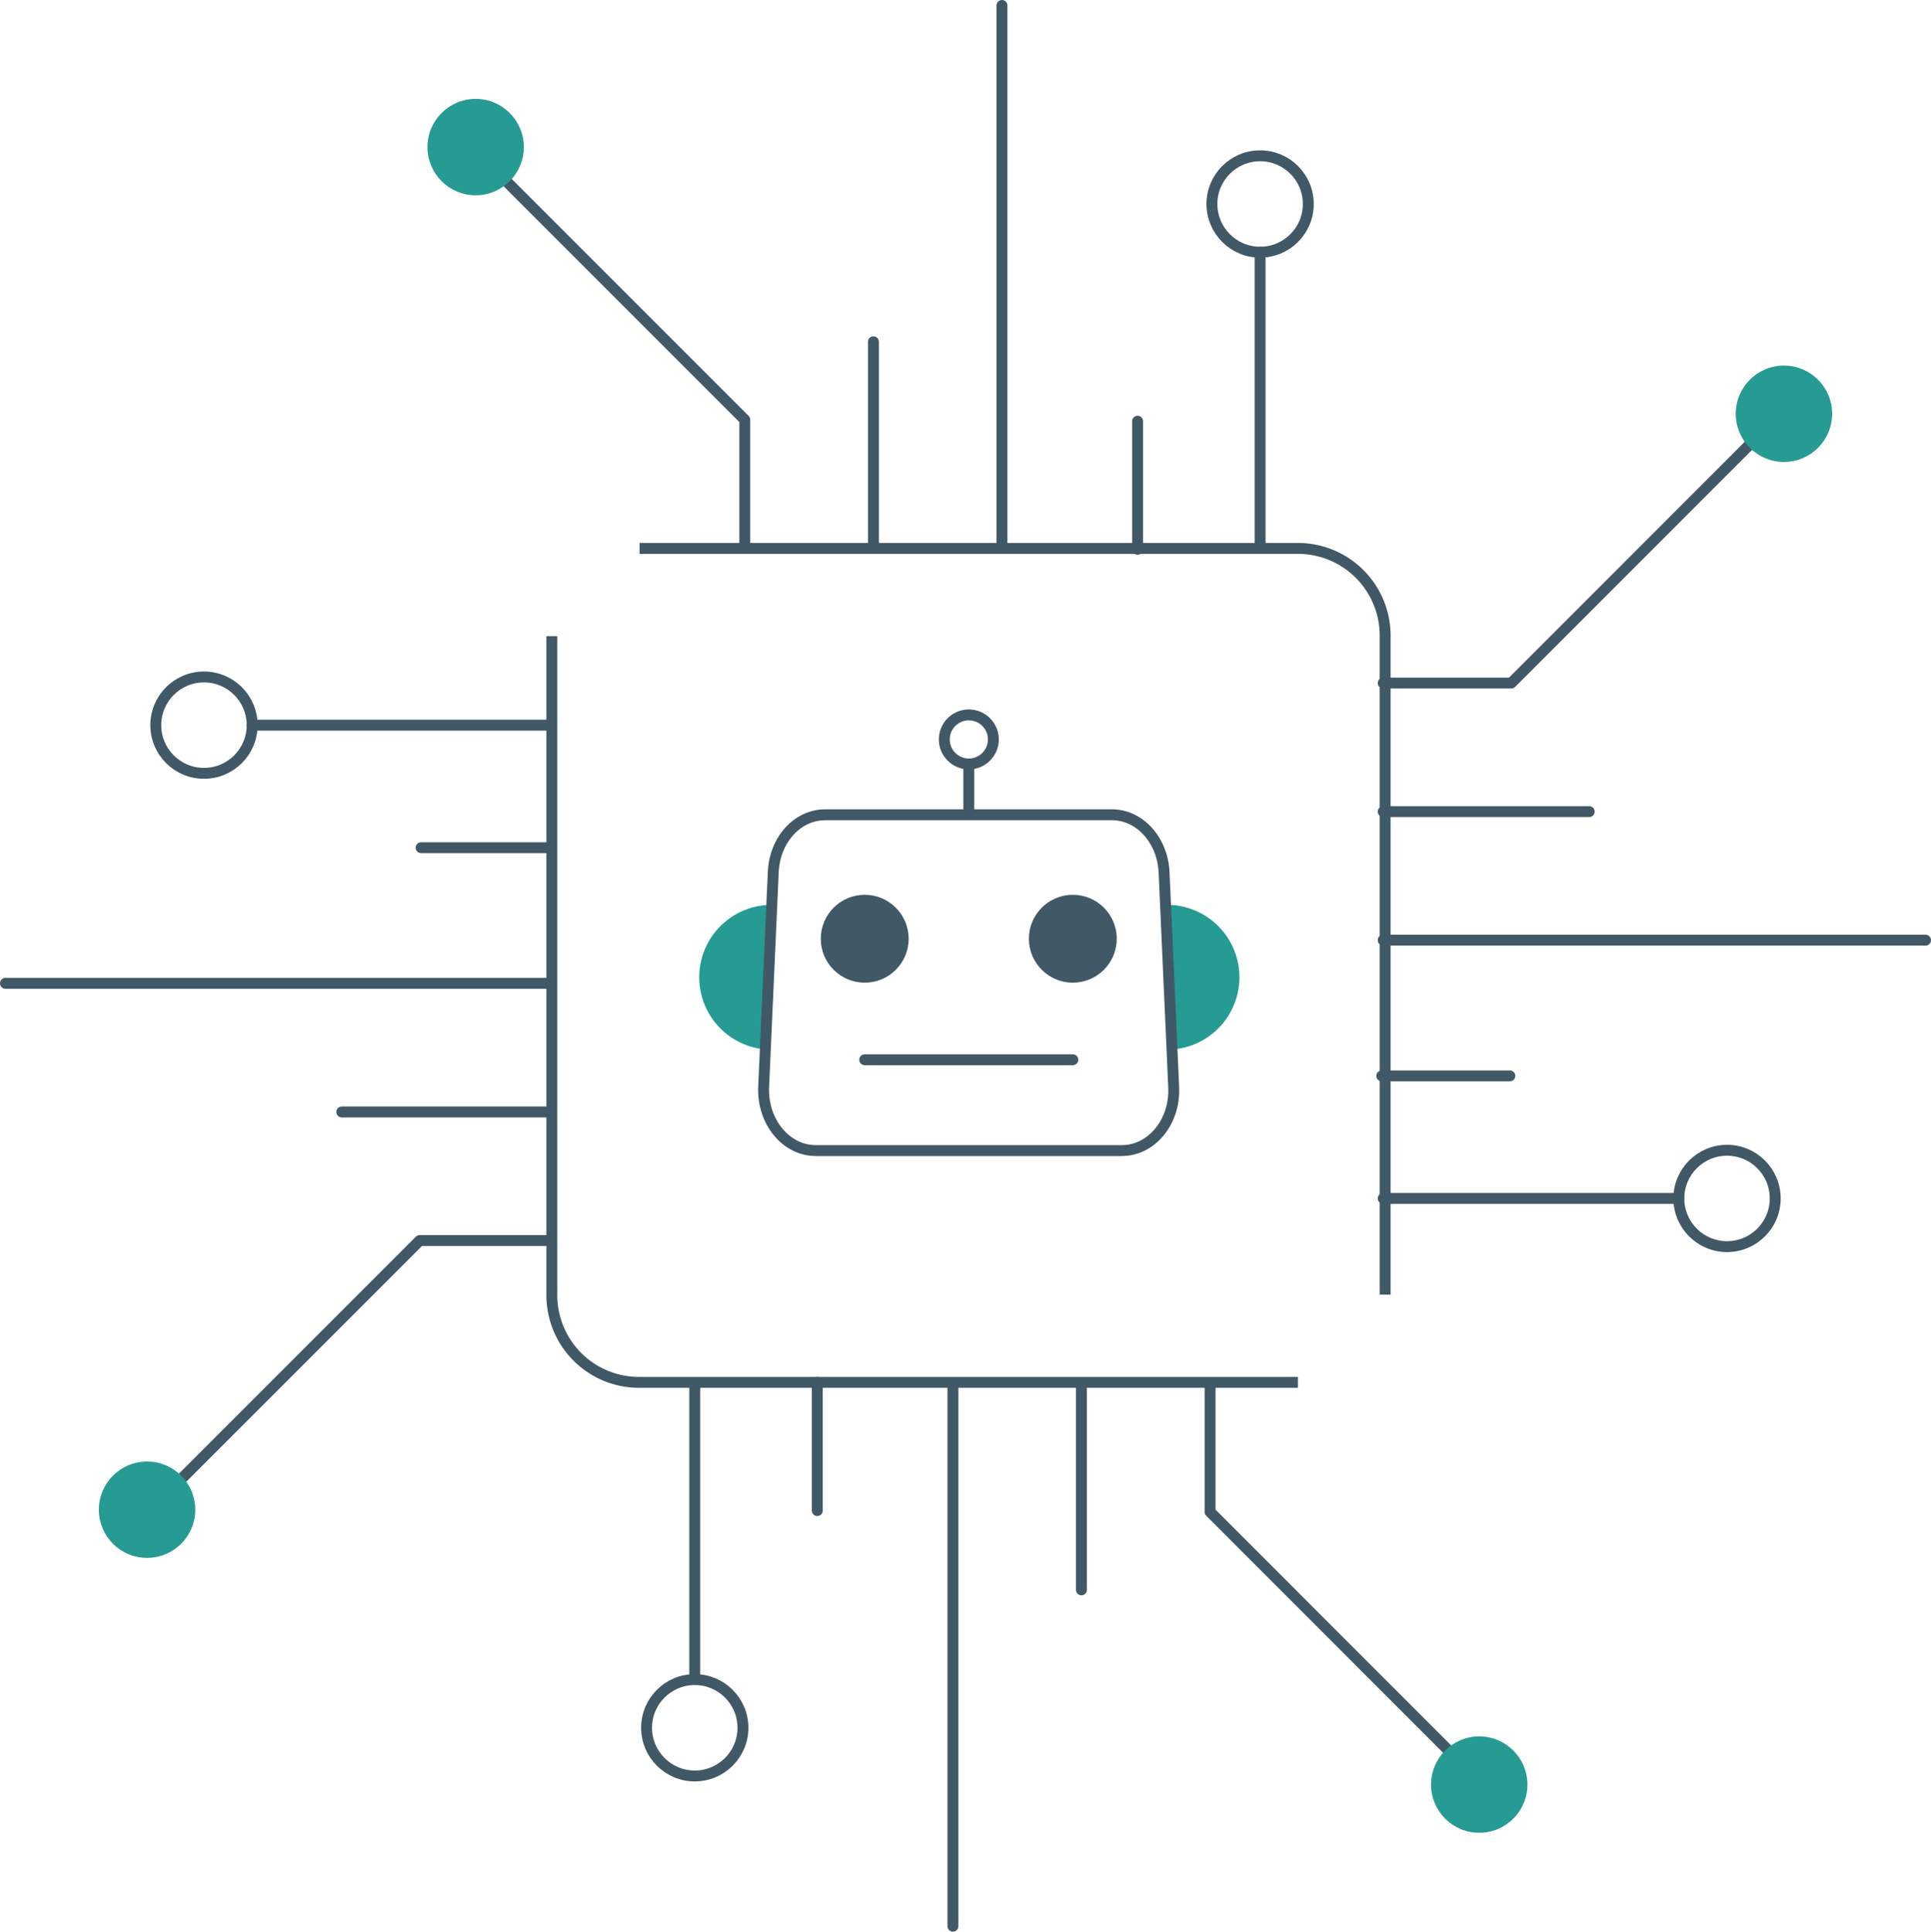 <svg xmlns="http://www.w3.org/2000/svg" viewBox="0 0 177.13 177.17"><defs><style>.cls-1{fill:#259b93;}.cls-2,.cls-3,.cls-4{fill:none;stroke:#415866;}.cls-3,.cls-4{stroke-linecap:round;}.cls-3{stroke-linejoin:round;}.cls-5{fill:#415866;}</style></defs><title>RPA</title><g id="Layer_2" data-name="Layer 2"><g id="Capa_1" data-name="Capa 1"><g id="RPA"><path class="cls-1" d="M106.76,83a6.64,6.64,0,1,1,.51,13.27"/><path class="cls-1" d="M71,83a6.64,6.64,0,0,0-.51,13.27"/><path class="cls-2" d="M58.67,50.3h60.39a8,8,0,0,1,8,8.05v60.39"/><path class="cls-2" d="M119.06,126.79H58.67a8,8,0,0,1-8.05-8.05V58.35"/><polyline class="cls-3" points="68.32 50.26 68.32 38.5 46.62 16.8"/><line class="cls-3" x1="80.12" y1="50.25" x2="80.12" y2="31.35"/><line class="cls-3" x1="91.91" y1="50.25" x2="91.91" y2="0.5"/><line class="cls-3" x1="104.35" y1="50.38" x2="104.35" y2="38.63"/><line class="cls-3" x1="115.59" y1="50.25" x2="115.59" y2="23.13"/><circle class="cls-3" cx="115.59" cy="18.71" r="4.42"/><circle class="cls-1" cx="43.63" cy="13.49" r="4.42"/><polyline class="cls-3" points="126.88 62.65 138.63 62.65 160.33 40.94"/><line class="cls-3" x1="126.88" y1="74.44" x2="145.78" y2="74.44"/><line class="cls-3" x1="126.88" y1="86.23" x2="176.63" y2="86.23"/><line class="cls-3" x1="126.75" y1="98.68" x2="138.5" y2="98.68"/><line class="cls-3" x1="126.88" y1="109.92" x2="154" y2="109.92"/><circle class="cls-3" cx="158.42" cy="109.92" r="4.42"/><circle class="cls-1" cx="163.64" cy="37.95" r="4.42"/><polyline class="cls-3" points="111 126.92 111 138.67 132.7 160.38"/><line class="cls-3" x1="99.2" y1="126.92" x2="99.2" y2="145.82"/><line class="cls-3" x1="87.41" y1="126.92" x2="87.41" y2="176.67"/><line class="cls-3" x1="74.97" y1="126.79" x2="74.97" y2="138.55"/><line class="cls-3" x1="63.73" y1="126.92" x2="63.73" y2="154.04"/><circle class="cls-3" cx="63.73" cy="158.47" r="4.42"/><circle class="cls-1" cx="135.69" cy="163.68" r="4.42"/><polyline class="cls-3" points="50.26 113.78 38.5 113.78 16.8 135.48"/><line class="cls-3" x1="50.25" y1="101.99" x2="31.35" y2="101.99"/><line class="cls-3" x1="50.25" y1="90.19" x2="0.5" y2="90.19"/><line class="cls-3" x1="50.38" y1="77.75" x2="38.63" y2="77.75"/><line class="cls-3" x1="50.25" y1="66.51" x2="23.13" y2="66.51"/><circle class="cls-3" cx="18.71" cy="66.51" r="4.42"/><circle class="cls-1" cx="13.49" cy="138.47" r="4.42"/><path class="cls-2" d="M102.91,105.53H74.82c-2.73,0-4.91-2.67-4.77-5.85L70.93,80c.13-3,2.23-5.27,4.77-5.27H102c2.54,0,4.64,2.31,4.78,5.27l.88,19.68C107.83,102.86,105.65,105.53,102.91,105.53Z"/><line class="cls-4" x1="79.32" y1="97.2" x2="98.41" y2="97.2"/><circle class="cls-5" cx="79.32" cy="86.1" r="4.03"/><circle class="cls-5" cx="98.41" cy="86.1" r="4.03"/><line class="cls-2" x1="88.87" y1="74.73" x2="88.87" y2="69.92"/><circle class="cls-2" cx="88.87" cy="67.82" r="2.25"/></g></g></g></svg>